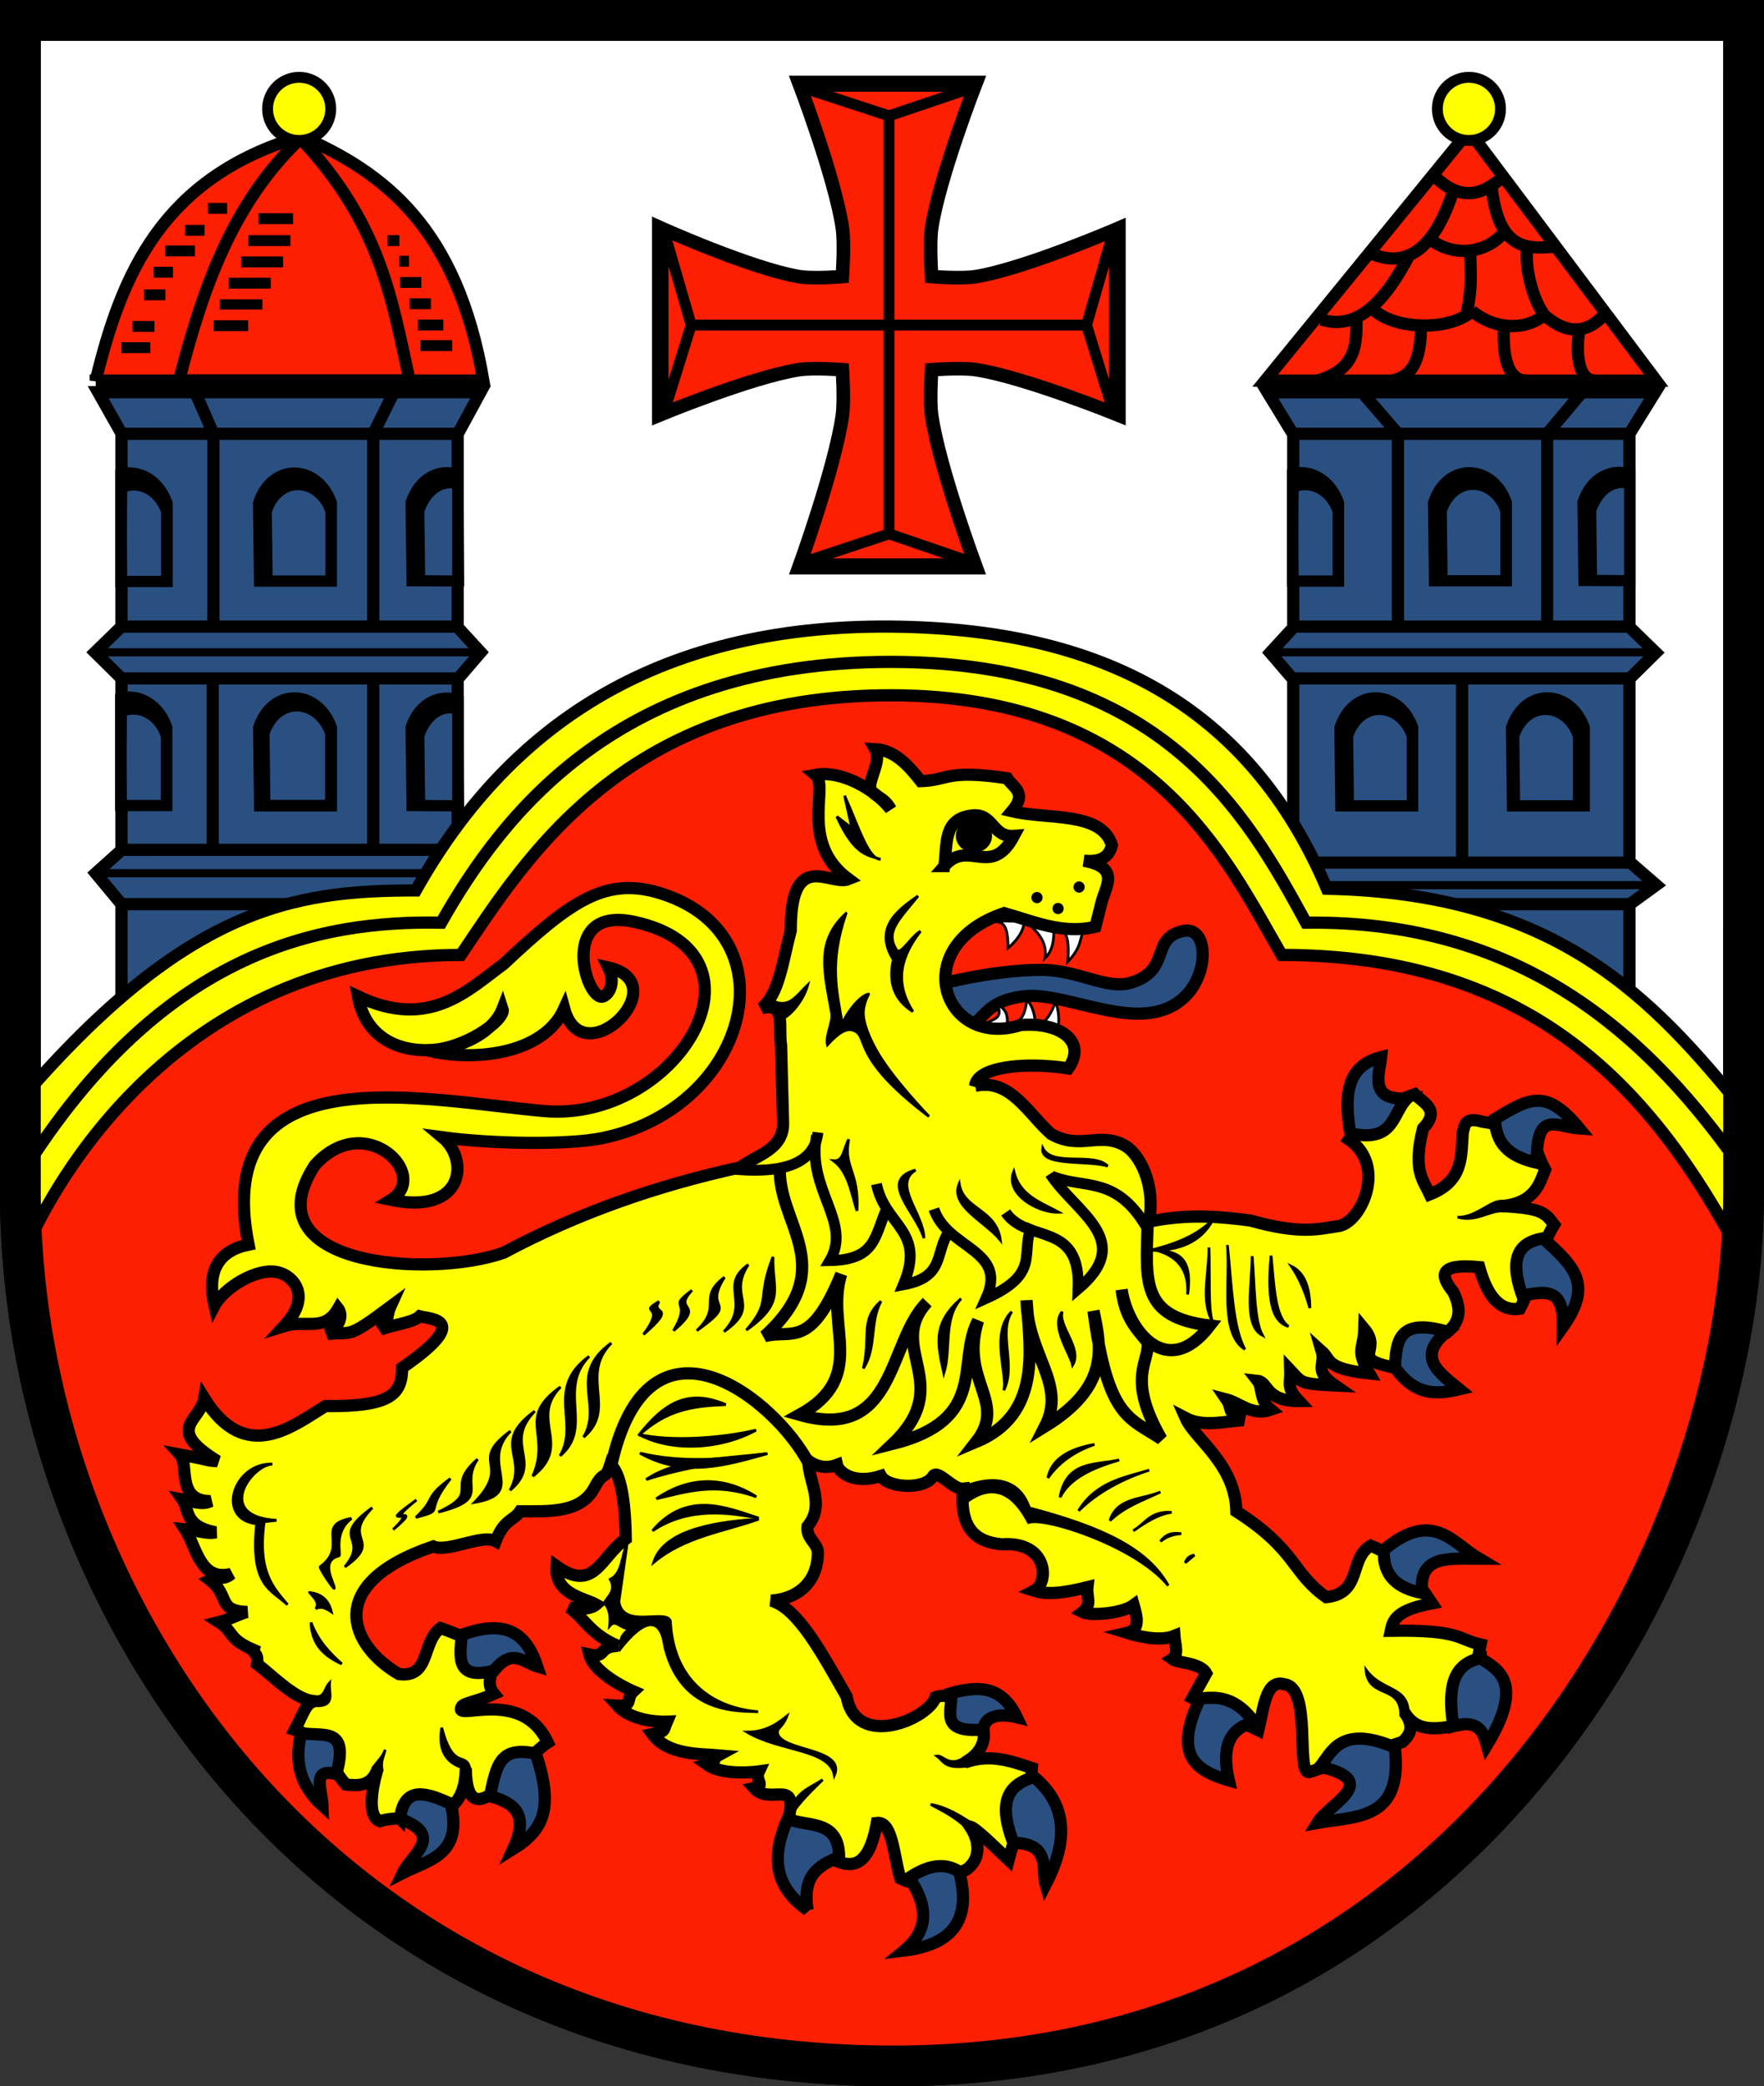 <?xml version="1.0" encoding="UTF-8" standalone="no"?>
<!-- Created with Inkscape (http://www.inkscape.org/) -->

<svg
   xmlns:dc="http://purl.org/dc/elements/1.1/"
   xmlns:cc="http://creativecommons.org/ns#"
   xmlns:rdf="http://www.w3.org/1999/02/22-rdf-syntax-ns#"
   xmlns:svg="http://www.w3.org/2000/svg"
   xmlns="http://www.w3.org/2000/svg"
   version="1.1"
   width="649.308"
   height="767.857"
   id="svg2"
   style="display:inline">
  <rect width="100%" height="100%" fill="#333333" stroke="none"/>
  <title
     id="title4459">Wappen Stadt Osterode am Harz</title>
  <defs
     id="defs4">
    <marker
       refX="0"
       refY="0"
       orient="auto"
       id="Arrow1Lstart"
       style="overflow:visible">
      <path
         d="M 0,0 5,-5 -12.5,0 5,5 0,0 z"
         transform="matrix(0.8,0,0,0.8,10,0)"
         id="path3946"
         style="fill-rule:evenodd;stroke:#000000;stroke-width:1pt;marker-start:none" />
    </marker>
  </defs>
  <g
     transform="translate(-43.929,-24.862)"
     id="layer3"
     style="display:none">
    <path
       d="m 25.714,32.362 692.857,0 -32.857,431.429 c 0.069,132.246 -101.433,321.429 -312.857,321.429 -211.425,0 -321.429,-172.28 -321.429,-321.429 z"
       id="rect3011"
       style="fill:#ffffff;fill-opacity:1;fill-rule:evenodd;stroke:#000000;stroke-width:15;stroke-linecap:butt;stroke-linejoin:miter;stroke-miterlimit:4;stroke-opacity:1" />
  </g>
  <g
     transform="translate(-43.929,-24.862)"
     id="g4465"
     style="display:inline">
    <path
       d="m 51.429,32.362 634.308,0 -0.022,431.429 c 0.069,132.246 -101.433,321.429 -312.857,321.429 -211.425,0 -321.429,-172.28 -321.429,-321.429 z"
       id="path4467"
       style="fill:#ffffff;fill-opacity:1;stroke:#000000;stroke-width:15;stroke-linecap:butt;stroke-linejoin:miter;stroke-miterlimit:4;stroke-opacity:1" />
  </g>
  <g
     transform="translate(-43.929,-24.862)"
     id="layer4"
     style="display:inline">
    <path
       d="m 354,126.648 c 0,0 0.864,-11.968 0,-17.857 -2.707,-18.446 -16.071,-53.571 -16.071,-53.571 l 65.357,0 c 0,0 -13.66,35.1 -16.429,53.571 -0.882,5.887 10e-6,17.857 10e-6,17.857 0,0 11.026,0.894 16.429,0 18.237,-3.017 52.5,-17.857 52.5,-17.857 l 0,68.929 c 0,0 -34.347,-13.954 -52.5,-16.786 -5.411,-0.844 -16.429,0 -16.429,0 0,0 -0.795,11.247 -10e-6,16.786 2.766,19.279 16.429,56.071 16.429,56.071 l -65.357,0 c 0,0 13.367,-36.817 16.071,-56.071 0.778,-5.541 0,-16.786 0,-16.786 0,0 -10.781,-0.84 -16.071,0 -17.832,2.833 -51.5,16.786 -51.5,16.786 l 0,-69.286 c 0,0 33.554,15.134 51.5,18.214 5.28,0.906 16.071,0 16.071,0 z"
       id="rect3989"
       style="fill:#fc1f02;fill-opacity:1;stroke:#000000;stroke-width:5;stroke-miterlimit:4;stroke-opacity:1" />
    <path
       d="m 337.906,56.625 33.25,10.875 32.156,-10.875 -65.406,0 z M 288,108.75 l 0,69 L 298.344,144.5 288,108.75 z m 166.125,0 -10.25,35.75 10.25,33.25 0,-69 z m -82.969,112.594 -33.25,11.031 65.406,0 -32.156,-11.031 z"
       id="path4024"
       style="fill:none;stroke:#000000;stroke-width:4;stroke-linecap:butt;stroke-linejoin:miter;stroke-miterlimit:4;stroke-opacity:1;stroke-dasharray:none" />
    <path
       d="m 298.308,144.505 145.588,0"
       id="path4049"
       style="fill:none;stroke:#000000;stroke-width:4;stroke-linecap:butt;stroke-linejoin:miter;stroke-miterlimit:4;stroke-opacity:1;stroke-dasharray:none" />
    <path
       d="m 371.143,67.463 0,153.922"
       id="path4051"
       style="fill:none;stroke:#000000;stroke-width:4;stroke-linecap:butt;stroke-linejoin:miter;stroke-miterlimit:4;stroke-opacity:1;stroke-dasharray:none" />
  </g>
  <g
     transform="translate(-43.929,-24.862)"
     id="layer5"
     style="display:inline">
    <path
       d="m 80.064,169.21 140.72,0 -8.395,15.431 0,71.089 8.46,9.218 -8.46,9.849 0,152.031 -123.751,0 0,-69.199 -9.467,-11.386 9.467,-8.498 0,-48.301 0,-14.9 -9.723,-9.596 9.723,-9.47 0,-71.089 z"
       id="rect4054"
       style="fill:#2a5081;fill-opacity:1;stroke:#000000;stroke-width:4.498;stroke-miterlimit:4;stroke-opacity:1;stroke-dasharray:none" />
    <path
       d="m 88.641,184.515 123.744,0"
       id="path3014"
       style="fill:none;stroke:#000000;stroke-width:4.498;stroke-linecap:butt;stroke-linejoin:miter;stroke-miterlimit:4;stroke-opacity:1;stroke-dasharray:none" />
    <path
       d="m 88.641,255.478 123.744,0"
       id="path3014-7"
       style="fill:none;stroke:#000000;stroke-width:4.498;stroke-linecap:butt;stroke-linejoin:miter;stroke-miterlimit:4;stroke-opacity:1;stroke-dasharray:none;display:inline" />
    <path
       d="m 88.641,274.545 123.744,0"
       id="path3802"
       style="fill:none;stroke:#000000;stroke-width:4.498;stroke-linecap:butt;stroke-linejoin:miter;stroke-miterlimit:4;stroke-opacity:1;stroke-dasharray:none" />
    <path
       d="m 79.171,264.948 142.684,0"
       id="path3806"
       style="fill:none;stroke:#000000;stroke-width:3;stroke-linecap:butt;stroke-linejoin:miter;stroke-miterlimit:9;stroke-opacity:1;stroke-dasharray:none" />
    <path
       d="m 88.641,337.639 123.744,0"
       id="path3808"
       style="fill:none;stroke:#000000;stroke-width:4.498;stroke-linecap:butt;stroke-linejoin:miter;stroke-miterlimit:4;stroke-opacity:1;stroke-dasharray:none" />
    <path
       d="m 79.171,346.244 133.214,0"
       id="path3810"
       style="fill:none;stroke:#000000;stroke-width:3;stroke-linecap:butt;stroke-linejoin:miter;stroke-miterlimit:4;stroke-opacity:1;stroke-dasharray:none" />
    <path
       d="m 88.641,357.63 123.744,0"
       id="path3812"
       style="fill:none;stroke:#000000;stroke-width:4.498;stroke-linecap:butt;stroke-linejoin:miter;stroke-miterlimit:4;stroke-opacity:1;stroke-dasharray:none" />
    <path
       d="m 139.643,238.56 26.071,0 0,-28.571 c -4.843,-13.84 -21.332,-15.036 -26.429,0 z"
       id="path4137"
       style="fill:#000000;fill-opacity:1;stroke:#000000;stroke-width:4.489;stroke-linecap:butt;stroke-linejoin:miter;stroke-miterlimit:4;stroke-opacity:1;stroke-dasharray:none" />
    <path
       d="m 142.283,238.684 23.438,0 0,-25.686 c -4.354,-12.443 -19.178,-13.517 -23.759,0 z"
       id="path4137-1"
       style="fill:#2a5081;fill-opacity:1;stroke:#000000;stroke-width:4.036;stroke-linecap:butt;stroke-linejoin:miter;stroke-miterlimit:4;stroke-opacity:1;stroke-dasharray:none;display:inline" />
    <path
       d="m 139.676,321.291 26.071,0 0,-28.571 c -4.843,-13.84 -21.332,-15.036 -26.429,0 z"
       id="path4137-16"
       style="fill:#000000;fill-opacity:1;stroke:#000000;stroke-width:4.489;stroke-linecap:butt;stroke-linejoin:miter;stroke-miterlimit:4;stroke-opacity:1;stroke-dasharray:none;display:inline" />
    <path
       d="m 141.391,321.342 24.29,0 0,-26.619 c -4.512,-12.895 -19.875,-14.009 -24.623,0 z"
       id="path4137-1-5"
       style="fill:#2a5081;fill-opacity:1;stroke:#000000;stroke-width:4.182;stroke-linecap:butt;stroke-linejoin:miter;stroke-miterlimit:4;stroke-opacity:1;stroke-dasharray:none;display:inline" />
    <path
       d="m 195.783,321.166 16.728,0 c -0.126,-13.048 -0.126,-27.257 -0.126,-38.508 -6.362,-2.106 -13.846,0.755 -16.958,9.936 z"
       id="path4137-5"
       style="fill:#000000;fill-opacity:1;stroke:#000000;stroke-width:4.489;stroke-linecap:butt;stroke-linejoin:miter;stroke-miterlimit:4;stroke-opacity:1;stroke-dasharray:none;display:inline" />
    <path
       d="m 198.424,321.291 13.961,0.126 c 0,0 0,-25.05 0,-35.615 -5.625,-1.636 -11.549,1.74 -14.282,9.803 z"
       id="path4137-1-7"
       style="fill:#2a5081;fill-opacity:1;stroke:#000000;stroke-width:4.036;stroke-linecap:butt;stroke-linejoin:miter;stroke-miterlimit:4;stroke-opacity:1;stroke-dasharray:none;display:inline" />
    <path
       d="m 88.532,321.166 16.601,0 0,-28.571 c -2.93,-8.373 -10.248,-12.297 -16.601,-10.62 0,13.776 0,28.566 0,39.191 z"
       id="path4137-4"
       style="fill:#000000;fill-opacity:1;stroke:#000000;stroke-width:4.489;stroke-linecap:butt;stroke-linejoin:miter;stroke-miterlimit:4;stroke-opacity:1;stroke-dasharray:none;display:inline" />
    <path
       d="m 88.641,321.291 16.499,0 0,-25.686 c -2.897,-8.279 -10.429,-11.525 -16.496,-8.789 -0.113,10.516 -0.113,23.403 -0.004,34.474 z"
       id="path4137-1-8"
       style="fill:#2a5081;fill-opacity:1;stroke:#000000;stroke-width:4.036;stroke-linecap:butt;stroke-linejoin:miter;stroke-miterlimit:4;stroke-opacity:1;stroke-dasharray:none;display:inline" />
    <path
       d="m 88.641,238.684 16.601,0 0,-28.571 c -2.93,-8.373 -10.248,-12.297 -16.601,-10.62 0,13.776 0,28.566 0,39.191 z"
       id="path4137-4-3"
       style="fill:#000000;fill-opacity:1;stroke:#000000;stroke-width:4.489;stroke-linecap:butt;stroke-linejoin:miter;stroke-miterlimit:4;stroke-opacity:1;stroke-dasharray:none;display:inline" />
    <path
       d="m 88.75,238.809 16.499,0 0,-25.686 c -2.897,-8.279 -10.429,-11.525 -16.496,-8.789 -0.113,10.516 -0.113,23.403 -0.004,34.474 z"
       id="path4137-1-8-6"
       style="fill:#2a5081;fill-opacity:1;stroke:#000000;stroke-width:4.036;stroke-linecap:butt;stroke-linejoin:miter;stroke-miterlimit:4;stroke-opacity:1;stroke-dasharray:none;display:inline" />
    <path
       d="m 195.783,238.433 16.728,0 c -0.126,-10.841 -0.126,-19.894 -0.25,-38.776 -6.362,-2.106 -13.722,1.023 -16.834,10.204 z"
       id="path4137-5-0"
       style="fill:#000000;fill-opacity:1;stroke:#000000;stroke-width:4.489;stroke-linecap:butt;stroke-linejoin:miter;stroke-miterlimit:4;stroke-opacity:1;stroke-dasharray:none;display:inline" />
    <path
       d="m 198.424,238.558 13.961,0.126 c 0,0 0,-14.693 0,-35.704 -5.625,-1.636 -11.549,1.829 -14.282,9.892 z"
       id="path4137-1-7-5"
       style="fill:#2a5081;fill-opacity:1;stroke:#000000;stroke-width:4.036;stroke-linecap:butt;stroke-linejoin:miter;stroke-miterlimit:4;stroke-opacity:1;stroke-dasharray:none;display:inline" />
    <path
       d="m 113.895,164.943 8.586,19.572 0,70.963"
       id="path4280"
       style="fill:none;stroke:#000000;stroke-width:4.489;stroke-linecap:butt;stroke-linejoin:miter;stroke-miterlimit:4;stroke-opacity:1;stroke-dasharray:none" />
    <path
       d="m 122.228,274.545 0,63.135"
       id="path4284"
       style="fill:none;stroke:#000000;stroke-width:4.489;stroke-linecap:butt;stroke-linejoin:miter;stroke-miterlimit:4;stroke-opacity:1;stroke-dasharray:none" />
    <path
       d="m 191.045,164.943 -9.723,19.572 0,70.963"
       id="path4286"
       style="fill:none;stroke:#000000;stroke-width:4.489;stroke-linecap:butt;stroke-linejoin:miter;stroke-miterlimit:4;stroke-opacity:1;stroke-dasharray:none" />
    <path
       d="m 181.322,274.545 0,63.008"
       id="path4290"
       style="fill:none;stroke:#000000;stroke-width:4.489;stroke-linecap:butt;stroke-linejoin:miter;stroke-miterlimit:4;stroke-opacity:1;stroke-dasharray:none" />
  </g>
  <g
     transform="translate(-43.929,-24.862)"
     id="layer2"
     style="display:inline">
    <path
       d="m 79.171,164.943 142.684,0 C 212.176,108.408 185.129,88.289 154.806,75.04 103.489,90.09 88.618,125.967 79.171,164.943 z"
       id="path3030"
       style="fill:#fc1f02;fill-opacity:1;stroke:#000000;stroke-width:4.498;stroke-linecap:butt;stroke-linejoin:miter;stroke-miterlimit:4;stroke-opacity:1;stroke-dasharray:none" />
    <path
       d="m 109.854,164.943 c 8.594,-33.752 19.597,-65.339 44.699,-89.146 29.454,31.467 33.447,58.612 40.154,89.146 z"
       id="path3803"
       style="fill:none;stroke:#000000;stroke-width:4.498;stroke-linecap:butt;stroke-linejoin:miter;stroke-miterlimit:4;stroke-opacity:1;stroke-dasharray:none" />
    <path
       d="m 135.381,113.425 15.441,0"
       id="path3805"
       style="fill:none;stroke:#000000;stroke-width:4;stroke-linecap:butt;stroke-linejoin:miter;stroke-miterlimit:4;stroke-opacity:1;stroke-dasharray:none" />
    <path
       d="m 132.691,121.254 15.441,0"
       id="path3805-5"
       style="fill:none;stroke:#000000;stroke-width:4;stroke-linecap:butt;stroke-linejoin:miter;stroke-miterlimit:4;stroke-opacity:1;stroke-dasharray:none;display:inline" />
    <path
       d="m 128.145,129.083 15.441,0"
       id="path3805-0"
       style="fill:none;stroke:#000000;stroke-width:4;stroke-linecap:butt;stroke-linejoin:miter;stroke-miterlimit:4;stroke-opacity:1;stroke-dasharray:none;display:inline" />
    <path
       d="m 124.862,136.911 15.671,0"
       id="path3805-7"
       style="fill:none;stroke:#000000;stroke-width:3.736;stroke-linecap:butt;stroke-linejoin:miter;stroke-miterlimit:4;stroke-opacity:1;stroke-dasharray:none;display:inline" />
    <path
       d="m 122.589,144.74 12.663,0"
       id="path3805-7-1"
       style="fill:none;stroke:#000000;stroke-width:4;stroke-linecap:butt;stroke-linejoin:miter;stroke-miterlimit:4;stroke-opacity:1;stroke-dasharray:none;display:inline" />
    <path
       d="m 139.13,105.344 12.663,0"
       id="path3805-7-1-6"
       style="fill:none;stroke:#000000;stroke-width:4;stroke-linecap:butt;stroke-linejoin:miter;stroke-miterlimit:4;stroke-opacity:1;stroke-dasharray:none;display:inline" />
    <path
       d="m 120.443,101.556 7.107,0"
       id="path3805-7-1-6-9"
       style="fill:none;stroke:#000000;stroke-width:4;stroke-linecap:butt;stroke-linejoin:miter;stroke-miterlimit:4;stroke-opacity:1;stroke-dasharray:none;display:inline" />
    <path
       d="m 112.109,109.637 7.107,0"
       id="path3805-7-1-6-9-5"
       style="fill:none;stroke:#000000;stroke-width:4;stroke-linecap:butt;stroke-linejoin:miter;stroke-miterlimit:4;stroke-opacity:1;stroke-dasharray:none;display:inline" />
    <path
       d="m 104.785,117.213 10.895,0"
       id="path3805-7-1-6-9-5-1"
       style="fill:none;stroke:#000000;stroke-width:4;stroke-linecap:butt;stroke-linejoin:miter;stroke-miterlimit:4;stroke-opacity:1;stroke-dasharray:none;display:inline" />
    <path
       d="m 100.492,125.042 7.107,0"
       id="path3805-7-1-6-9-5-5"
       style="fill:none;stroke:#000000;stroke-width:4;stroke-linecap:butt;stroke-linejoin:miter;stroke-miterlimit:4;stroke-opacity:1;stroke-dasharray:none;display:inline" />
    <path
       d="m 96.956,133.376 7.865,0"
       id="path3805-7-1-6-9-5-3"
       style="fill:none;stroke:#000000;stroke-width:4;stroke-linecap:butt;stroke-linejoin:miter;stroke-miterlimit:4;stroke-opacity:1;stroke-dasharray:none;display:inline" />
    <path
       d="m 92.663,144.993 8.118,0"
       id="path3805-7-1-6-9-5-9"
       style="fill:none;stroke:#000000;stroke-width:4;stroke-linecap:butt;stroke-linejoin:miter;stroke-miterlimit:4;stroke-opacity:1;stroke-dasharray:none;display:inline" />
    <path
       d="m 88.641,152.821 10.643,0"
       id="path3805-7-1-6-9-5-54"
       style="fill:none;stroke:#000000;stroke-width:4;stroke-linecap:butt;stroke-linejoin:miter;stroke-miterlimit:4;stroke-opacity:1;stroke-dasharray:none;display:inline" />
    <path
       d="m 198.711,152.064 11.653,0"
       id="path3805-7-1-6-9-5-54-0"
       style="fill:none;stroke:#000000;stroke-width:4;stroke-linecap:butt;stroke-linejoin:miter;stroke-miterlimit:4;stroke-opacity:1;stroke-dasharray:none;display:inline" />
    <path
       d="m 197.742,144.488 9.38,0"
       id="path3805-7-1-6-9-5-54-6"
       style="fill:none;stroke:#000000;stroke-width:4;stroke-linecap:butt;stroke-linejoin:miter;stroke-miterlimit:4;stroke-opacity:1;stroke-dasharray:none;display:inline" />
    <path
       d="m 194.689,136.659 7.865,0"
       id="path3805-7-1-6-9-5-54-2"
       style="fill:none;stroke:#000000;stroke-width:4;stroke-linecap:butt;stroke-linejoin:miter;stroke-miterlimit:4;stroke-opacity:1;stroke-dasharray:none;display:inline" />
    <path
       d="m 191.153,128.83 7.865,0"
       id="path3805-7-1-6-9-5-54-22"
       style="fill:none;stroke:#000000;stroke-width:4;stroke-linecap:butt;stroke-linejoin:miter;stroke-miterlimit:4;stroke-opacity:1;stroke-dasharray:none;display:inline" />
    <path
       d="m 190.901,121.002 3.572,0"
       id="path3805-7-1-6-9-5-54-5"
       style="fill:none;stroke:#000000;stroke-width:4;stroke-linecap:butt;stroke-linejoin:miter;stroke-miterlimit:4;stroke-opacity:1;stroke-dasharray:none;display:inline" />
    <path
       d="m 186.608,113.425 4.329,0"
       id="path3805-7-1-6-9-5-54-50"
       style="fill:none;stroke:#000000;stroke-width:4;stroke-linecap:butt;stroke-linejoin:miter;stroke-miterlimit:4;stroke-opacity:1;stroke-dasharray:none;display:inline" />
    <path
       d="m 166.675,64.938 a 11.617,11.617 0 1 1 -23.234,0 11.617,11.617 0 1 1 23.234,0 z"
       transform="translate(-1.01,0)"
       id="path4010"
       style="fill:#ffff00;fill-opacity:1;stroke:#000000;stroke-width:4;stroke-linecap:butt;stroke-miterlimit:4;stroke-opacity:1;stroke-dasharray:none" />
  </g>
  <g
     transform="translate(-43.929,-24.862)"
     id="layer6"
     style="display:inline">
    <path
       d="m 653.174,169.247 -142.684,0 9.467,15.52 0,71.089 -8.46,9.218 8.46,9.849 0,152.031 123.751,0 0,-69.199 9.864,-7.18 -9.864,-8.545 0,-52.461 0,-14.9 9.723,-9.596 -9.723,-9.47 0,-71.089 z"
       id="rect4054-8"
       style="fill:#2a5081;fill-opacity:1;stroke:#000000;stroke-width:4.498;stroke-miterlimit:4;stroke-opacity:1" />
    <path
       d="m 520.357,184.515 122.857,0"
       id="path3814"
       style="fill:none;stroke:#000000;stroke-width:4.498;stroke-linecap:butt;stroke-linejoin:miter;stroke-miterlimit:4;stroke-opacity:1;stroke-dasharray:none" />
    <path
       d="m 520.357,255.478 123.214,0"
       id="path3816"
       style="fill:none;stroke:#000000;stroke-width:4.498;stroke-linecap:butt;stroke-linejoin:miter;stroke-miterlimit:4;stroke-opacity:1;stroke-dasharray:none" />
    <path
       d="m 512.143,264.948 140.714,0"
       id="path3818"
       style="fill:none;stroke:#000000;stroke-width:3;stroke-linecap:butt;stroke-linejoin:miter;stroke-miterlimit:4;stroke-opacity:1;stroke-dasharray:none" />
    <path
       d="m 520,274.545 123.214,0"
       id="path3820"
       style="fill:none;stroke:#000000;stroke-width:4.498;stroke-linecap:butt;stroke-linejoin:miter;stroke-miterlimit:4;stroke-opacity:1;stroke-dasharray:none" />
    <path
       d="m 644.286,342.353 -123.929,0"
       id="path3822"
       style="fill:none;stroke:#000000;stroke-width:4.498;stroke-linecap:butt;stroke-linejoin:miter;stroke-miterlimit:4;stroke-opacity:1;stroke-dasharray:none" />
    <path
       d="m 643.571,357.63 -123.571,0"
       id="path3824"
       style="fill:none;stroke:#000000;stroke-width:4.498;stroke-linecap:butt;stroke-linejoin:miter;stroke-miterlimit:4;stroke-opacity:1;stroke-dasharray:none" />
    <path
       d="m 520.019,350.648 133.553,0"
       id="path3826"
       style="fill:none;stroke:#000000;stroke-width:3;stroke-linecap:butt;stroke-linejoin:miter;stroke-miterlimit:4;stroke-opacity:1;stroke-dasharray:none" />
    <path
       d="m 572.138,238.435 26.071,0 0,-28.571 c -4.843,-13.84 -21.332,-15.036 -26.429,0 z"
       id="path4137-10"
       style="fill:#000000;fill-opacity:1;stroke:#000000;stroke-width:4.489;stroke-linecap:butt;stroke-linejoin:miter;stroke-miterlimit:4;stroke-opacity:1;stroke-dasharray:none;display:inline" />
    <path
       d="m 574.779,238.56 23.438,0 0,-25.686 c -4.354,-12.443 -19.178,-13.517 -23.759,0 z"
       id="path4137-1-6"
       style="fill:#2a5081;fill-opacity:1;stroke:#000000;stroke-width:4.036;stroke-linecap:butt;stroke-linejoin:miter;stroke-miterlimit:4;stroke-opacity:1;stroke-dasharray:none;display:inline" />
    <path
       d="m 519.846,238.56 16.601,0 0,-28.571 c -2.93,-8.373 -10.248,-12.297 -16.601,-10.62 0,13.776 0,28.566 0,39.191 z"
       id="path4137-4-3-4"
       style="fill:#000000;fill-opacity:1;stroke:#000000;stroke-width:4.489;stroke-linecap:butt;stroke-linejoin:miter;stroke-miterlimit:4;stroke-opacity:1;stroke-dasharray:none;display:inline" />
    <path
       d="m 519.955,238.684 16.499,0 0,-25.686 c -2.897,-8.279 -10.429,-11.525 -16.496,-8.789 -0.113,10.516 -0.113,23.403 -0.004,34.474 z"
       id="path4137-1-8-6-0"
       style="fill:#2a5081;fill-opacity:1;stroke:#000000;stroke-width:4.036;stroke-linecap:butt;stroke-linejoin:miter;stroke-miterlimit:4;stroke-opacity:1;stroke-dasharray:none;display:inline" />
    <path
       d="m 627.149,238.309 16.601,0 c 0,-10.751 0,-19.805 0,-38.776 -6.362,-2.106 -13.846,1.023 -16.958,10.204 z"
       id="path4137-5-0-1"
       style="fill:#000000;fill-opacity:1;stroke:#000000;stroke-width:4.489;stroke-linecap:butt;stroke-linejoin:miter;stroke-miterlimit:4;stroke-opacity:1;stroke-dasharray:none;display:inline" />
    <path
       d="M 629.789,238.433 643.75,238.56 c 0,0 0,-14.693 0,-35.704 -5.625,-1.636 -11.549,1.829 -14.282,9.892 z"
       id="path4137-1-7-5-5"
       style="fill:#2a5081;fill-opacity:1;stroke:#000000;stroke-width:4.036;stroke-linecap:butt;stroke-linejoin:miter;stroke-miterlimit:4;stroke-opacity:1;stroke-dasharray:none;display:inline" />
    <path
       d="m 537.676,321.291 26.071,0 0,-28.571 c -4.843,-13.84 -21.332,-15.036 -26.429,0 z"
       id="path4137-10-1"
       style="fill:#000000;fill-opacity:1;stroke:#000000;stroke-width:4.489;stroke-linecap:butt;stroke-linejoin:miter;stroke-miterlimit:4;stroke-opacity:1;stroke-dasharray:none;display:inline" />
    <path
       d="m 540.316,321.415 23.438,0 0,-25.686 c -4.354,-12.443 -19.178,-13.517 -23.759,0 z"
       id="path4137-1-6-9"
       style="fill:#2a5081;fill-opacity:1;stroke:#000000;stroke-width:4.036;stroke-linecap:butt;stroke-linejoin:miter;stroke-miterlimit:4;stroke-opacity:1;stroke-dasharray:none;display:inline" />
    <path
       d="m 600.831,321.291 26.071,0 0,-28.571 c -4.843,-13.84 -21.332,-15.036 -26.429,0 z"
       id="path4137-10-9"
       style="fill:#000000;fill-opacity:1;stroke:#000000;stroke-width:4.489;stroke-linecap:butt;stroke-linejoin:miter;stroke-miterlimit:4;stroke-opacity:1;stroke-dasharray:none;display:inline" />
    <path
       d="m 601.471,321.415 23.438,0 0,-25.686 c -4.354,-12.443 -19.178,-13.517 -23.759,0 z"
       id="path4137-1-6-1"
       style="fill:#2a5081;fill-opacity:1;stroke:#000000;stroke-width:4.036;stroke-linecap:butt;stroke-linejoin:miter;stroke-miterlimit:4;stroke-opacity:1;stroke-dasharray:none;display:inline" />
    <path
       d="m 541.568,164.943 16.92,19.572 0,70.963"
       id="path4431"
       style="fill:none;stroke:#000000;stroke-width:4.489;stroke-linecap:butt;stroke-linejoin:miter;stroke-miterlimit:4;stroke-opacity:1;stroke-dasharray:none" />
    <path
       d="m 629.83,164.943 -16.415,19.572 0,70.963"
       id="path4435"
       style="fill:none;stroke:#000000;stroke-width:4.489;stroke-linecap:butt;stroke-linejoin:miter;stroke-miterlimit:4;stroke-opacity:1;stroke-dasharray:none" />
    <path
       d="m 582.1,274.545 0,67.428"
       id="path4441"
       style="fill:none;stroke:#000000;stroke-width:4.489;stroke-linecap:butt;stroke-linejoin:miter;stroke-miterlimit:4;stroke-opacity:1;stroke-dasharray:none" />
  </g>
  <g
     transform="translate(-43.929,-24.862)"
     id="layer7"
     style="display:inline">
    <path
       d="M 653.571,164.943 584.626,73.019 509.622,164.943 z"
       id="path4013"
       style="fill:#fc1f02;fill-opacity:1;stroke:#000000;stroke-width:4.489;stroke-linecap:butt;stroke-linejoin:miter;stroke-miterlimit:4;stroke-opacity:1;stroke-dasharray:none" />
    <path
       d="m 572.857,90.576 c 8.115,7.401 15.484,6.913 23.571,0"
       id="path4015"
       style="fill:none;stroke:#000000;stroke-width:4.5;stroke-linecap:butt;stroke-linejoin:miter;stroke-miterlimit:4;stroke-opacity:1;stroke-dasharray:none" />
    <path
       d="m 568.785,111.644 c 8.81,8.095 21.667,7.024 28.571,-1.071"
       id="path4015-9"
       style="fill:none;stroke:#000000;stroke-width:4.5;stroke-linecap:butt;stroke-linejoin:miter;stroke-miterlimit:4;stroke-opacity:1;stroke-dasharray:none;display:inline" />
    <path
       d="m 549.286,138.612 c 8.104,8.095 30.06,8.095 37.143,0"
       id="path4015-1"
       style="fill:none;stroke:#000000;stroke-width:4.5;stroke-linecap:butt;stroke-linejoin:miter;stroke-miterlimit:4;stroke-opacity:1;stroke-dasharray:none;display:inline" />
    <path
       d="m 611.429,140.041 c 8.81,8.095 16.667,8.095 23.571,0"
       id="path4015-1-9"
       style="fill:none;stroke:#000000;stroke-width:4.5;stroke-linecap:butt;stroke-linejoin:miter;stroke-miterlimit:4;stroke-opacity:1;stroke-dasharray:none;display:inline" />
    <path
       d="m 585.714,139.326 c 8.81,7.239 20.952,7.408 27.857,0.357"
       id="path4015-1-68"
       style="fill:none;stroke:#000000;stroke-width:4.5;stroke-linecap:butt;stroke-linejoin:miter;stroke-miterlimit:4;stroke-opacity:1;stroke-dasharray:none;display:inline" />
    <path
       d="m 592.96,93.475 c 2.417,22.884 12.389,23.104 22.728,22.223"
       id="path4081"
       style="fill:none;stroke:#000000;stroke-width:4.489;stroke-linecap:butt;stroke-linejoin:miter;stroke-miterlimit:4;stroke-opacity:1;stroke-dasharray:none" />
    <path
       d="m 548.765,118.224 c 13.435,5.67 23.351,-2.388 30.052,-22.981"
       id="path4083"
       style="fill:none;stroke:#000000;stroke-width:4.489;stroke-linecap:butt;stroke-linejoin:miter;stroke-miterlimit:4;stroke-opacity:1;stroke-dasharray:none" />
    <path
       d="m 530.33,142.467 c 13.035,4.138 23.318,-6.395 32.325,-23.739"
       id="path4085"
       style="fill:none;stroke:#000000;stroke-width:4.489;stroke-linecap:butt;stroke-linejoin:miter;stroke-miterlimit:4;stroke-opacity:1;stroke-dasharray:none" />
    <path
       d="m 528.815,164.943 c 14.643,-4.114 14.504,-13.679 14.395,-23.234"
       id="path4087"
       style="fill:none;stroke:#000000;stroke-width:4.489;stroke-linecap:butt;stroke-linejoin:miter;stroke-miterlimit:4;stroke-opacity:1;stroke-dasharray:none" />
    <path
       d="m 556.342,164.943 c 5.964,-1.254 10.656,-5.334 10.607,-19.951"
       id="path4089"
       style="fill:none;stroke:#000000;stroke-width:4.489;stroke-linecap:butt;stroke-linejoin:miter;stroke-miterlimit:4;stroke-opacity:1;stroke-dasharray:none" />
    <path
       d="m 605.839,164.943 c -8.569,0 -8.639,-13.405 -8.334,-19.951"
       id="path4091"
       style="fill:none;stroke:#000000;stroke-width:4.489;stroke-linecap:butt;stroke-linejoin:miter;stroke-miterlimit:4;stroke-opacity:1;stroke-dasharray:none" />
    <path
       d="m 631.093,164.943 c -7.113,0 -6.915,-12.642 -5.808,-18.435"
       id="path4093"
       style="fill:none;stroke:#000000;stroke-width:4.489;stroke-linecap:butt;stroke-linejoin:miter;stroke-miterlimit:4;stroke-opacity:1;stroke-dasharray:none" />
    <path
       d="m 583.616,140.952 c 2.541,-11.051 1.448,-16.651 1.515,-23.991"
       id="path4095"
       style="fill:none;stroke:#000000;stroke-width:4.489;stroke-linecap:butt;stroke-linejoin:miter;stroke-miterlimit:4;stroke-opacity:1;stroke-dasharray:none" />
    <path
       d="m 613.415,141.205 c -2.498,-0.035 -8.705,-14.482 -7.324,-25.506"
       id="path4097"
       style="fill:none;stroke:#000000;stroke-width:4.489;stroke-linecap:butt;stroke-linejoin:miter;stroke-miterlimit:4;stroke-opacity:1;stroke-dasharray:none" />
    <path
       d="m 166.675,64.938 a 11.617,11.617 0 1 1 -23.234,0 11.617,11.617 0 1 1 23.234,0 z"
       transform="translate(429.567,0.001)"
       id="path4010-4"
       style="fill:#ffff00;fill-opacity:1;stroke:#000000;stroke-width:4;stroke-linecap:butt;stroke-miterlimit:4;stroke-opacity:1;stroke-dasharray:none;display:inline" />
  </g>
  <g
     transform="translate(-43.929,-24.862)"
     id="layer8"
     style="display:inline">
    <path
       d="M 49.497,455.362 C 85.558,410.412 118.097,362.348 205.061,362.428 c 36.922,-45.649 72.595,-92.285 162.635,-95.965 80.205,-0.214 127.784,38.723 157.584,98.995 64.7,-3.392 116.786,26.977 158.594,84.853 C 679.387,612.266 582.61,783.606 373.756,782.651 164.902,781.697 53.479,627.346 49.497,455.362 z"
       id="path4454"
       style="fill:#fc1f02;fill-opacity:1;stroke:#000000;stroke-width:1px;stroke-linecap:butt;stroke-linejoin:miter;stroke-opacity:1" />
    <path
       d="M 48.482,433.166 C 111.456,358.659 151.601,352.579 196.98,352.579 c 33.17,-59.163 87.32,-97.815 174.756,-97.101 77.142,0.63 131.791,28.766 160.597,96.478 85.576,1.743 120.46,41.239 153.308,81.21 l -1.515,52.501 C 652.559,426.723 608.872,376.318 515.683,376.318 495.184,341.014 467.945,280.755 371.736,280.755 c -97.028,0 -133.762,59.197 -158.165,95.563 -104.097,0 -150.075,84.122 -160.689,109.349 -1.241,-13.427 -3.761,-38.547 -4.4,-52.501 z"
       id="path4450"
       style="fill:#ffff00;fill-opacity:1;stroke:#000000;stroke-width:4.489;stroke-linecap:butt;stroke-linejoin:miter;stroke-miterlimit:4;stroke-opacity:1;stroke-dasharray:none" />
    <path
       d="M 49.852,460.331 C 102.053,374.37 161.622,363.627 206.324,364.448 c 22.658,-40.035 65.409,-95.984 165.412,-95.984 100.003,0 131.195,56.162 152.907,95.984 78.879,-1.003 126.364,40.747 162.107,93.008"
       id="path4452"
       style="fill:none;stroke:#000000;stroke-width:4.489;stroke-linecap:butt;stroke-linejoin:miter;stroke-miterlimit:4;stroke-opacity:1;stroke-dasharray:none" />
  </g>
  <g
     transform="translate(-43.929,-24.862)"
     id="layer9"
     style="display:inline">
    <path
       d="m 386.636,387.934 c 0,0 21.321,-6.108 40.659,-6.114 13.184,-0.005 23.946,7.235 32.518,4.833 15.593,-4.371 7.259,-16.696 19.758,-19.174 8.881,-1.761 9.511,14.8 1.086,23.61 -15.319,16.019 -43.038,-1.383 -59.696,0.432 -17.568,1.915 -14.829,13.141 -23.717,10.302 z"
       id="path5024"
       style="fill:#2a5081;fill-opacity:1;stroke:#000000;stroke-width:4.489;stroke-linecap:butt;stroke-linejoin:miter;stroke-miterlimit:4;stroke-opacity:1;stroke-dasharray:none" />
    <path
       d="m 409.286,363.791 1.607,0.357 c 3.61,0.077 4.01,4.648 4.107,9.643 3.904,-3.395 5.798,-6.664 5.893,-9.821 z"
       id="path5060"
       style="fill:#ffffff;fill-opacity:1;stroke:#000000;stroke-width:1px;stroke-linecap:butt;stroke-linejoin:miter;stroke-opacity:1" />
    <path
       d="m 422.321,364.684 c 4.004,3.554 7.193,7.419 6.25,12.857 2.36,-2.283 3.473,-5.813 3.214,-10.714 z"
       id="path5062"
       style="fill:#ffffff;fill-opacity:1;stroke:#000000;stroke-width:1px;stroke-linecap:butt;stroke-linejoin:miter;stroke-opacity:1" />
    <path
       d="m 434.464,366.826 c 2.925,1.896 2.853,6.789 2.5,11.964 4.696,-4.878 4.358,-7.554 5.536,-10.893 z"
       id="path5064"
       style="fill:#ffffff;fill-opacity:1;stroke:#000000;stroke-width:1px;stroke-linecap:butt;stroke-linejoin:miter;stroke-opacity:1" />
    <path
       d="m 406.964,401.648 c 2.024,-1.883 6.66,-1.51 3.929,-7.5 1.791,1.788 4.335,2.171 3.75,8.393 z"
       id="path5066"
       style="fill:#ffffff;fill-opacity:1;stroke:#000000;stroke-width:1px;stroke-linecap:butt;stroke-linejoin:miter;stroke-opacity:1" />
    <path
       d="m 416.964,401.648 c 3.359,-0.92 4.475,-4.644 5,-9.107 1.251,2.138 2.644,3.374 3.214,9.821 z"
       id="path5068"
       style="fill:#ffffff;fill-opacity:1;stroke:#000000;stroke-width:1px;stroke-linecap:butt;stroke-linejoin:miter;stroke-opacity:1" />
    <path
       d="m 426.25,402.005 c 2.929,-1.024 4.738,-4.477 6.25,-8.571 0.934,3.136 1.658,6.404 0.714,10.714 z"
       id="path5072"
       style="fill:#ffffff;fill-opacity:1;stroke:#000000;stroke-width:1px;stroke-linecap:butt;stroke-linejoin:miter;stroke-opacity:1" />
    <path
       d="m 402.857,424.505 c 0.619,-6.869 17.791,-8.958 34.286,-6.429 7.148,-10.076 -3.445,-17.167 -17.555,-15.939 -28.383,8.966 -41.974,-29.132 -6.017,-41.204 10.325,2.909 21.65,7.983 33.571,5 l 2.143,-8.571 c 1.412,-6.075 7.396,-13.225 -6.429,-15.714 5.042,0.48 9.103,-0.512 10.357,-5.714 -3.897,-12.531 -23.533,-9.325 -36.786,-12.5 5.833,-6.905 0.286,-8.751 -1.786,-12.143 -22.574,-3.329 -21.222,0.705 -31.786,1.071 -4.732,-6.001 -9.709,-11.413 -16.786,-11.786 2.46,4.346 -2.269,10.397 -1.816,14.627 1.725,3.12 5.158,3.008 7.53,7.516 -5.674,-7.25 -18.078,-14.473 -27.679,-12.679 5.034,4.242 -6.127,24.95 12.143,38.393 -6.591,2.675 -21.345,-11.545 -21.25,18.929 -2.865,10.552 -4.182,23.357 -10.714,28.571 9.187,-2.382 6.069,7.087 7.143,13.571 l 0.714,27.857 c 0.703,10.48 -9.389,12.396 -15.714,17.143 -30.41,6.617 -59.589,16.72 -87.143,31.429 -27.166,9.562 -93.665,4.97 -69.512,-32.183 18.499,-20.681 42.814,3.646 28.084,12.719 26.91,5.659 28.907,-14.737 18.929,-23.036 18.705,2.518 46.183,2.838 58.571,0.357 53.761,-10.767 70.601,-73.884 22.791,-89.805 -21.055,-7.012 -33.962,2.364 -58.863,25.698 -13.401,9.847 -27.402,24.317 -53.615,11.896 5.336,29.508 46.657,21.716 53.258,4.533 1.402,4.165 -14.827,15.488 -27.942,15.226 15.987,4.266 42.797,2.17 50.621,-15.226 6.844,25.122 41.681,-9.408 16.25,-15.179 3.142,6.478 -0.501,10.736 -2.446,10.769 -6.263,0.107 -15.586,-33.567 12.09,-27.53 53.185,11.603 15.445,73.818 -33.215,69.617 -43.04,-3.715 -123.227,-22.609 -108.873,49.156 -11.058,2.267 -15.478,9.681 -12.556,22.451 3.337,-6.318 15.445,-14.151 23.435,-12.274 5.46,1.283 12.627,8.636 2.28,19.775 7.785,-2.43 14.753,2.404 19.821,-6.429 0,0 3.501,4.403 -3.959,9.425 9.529,-1.277 6.38,2.43 23.166,-10.07 -1.607,3.571 -0.109,4.48 -3.68,8.409 4.967,-1.937 11.885,-2.498 14.474,-4.907 3.933,1.074 19.712,0.912 -6.429,18.929 -0.098,9.652 -3.963,14.401 -28.214,14.107 -11.796,7.071 -29.267,21.844 -44.643,-2.857 -1.382,8.407 -14.726,11.038 4.89,23.157 -5.618,-0.45 1.018,0.27 -13.824,-2.486 3.469,3.819 -1.558,17.125 11.255,17.186 -3.164,1.607 -7.211,-0.094 -10.375,-0.675 2.756,3.893 0.447,9.848 12.233,12.143 -2.834,0.719 -6.902,-0.722 -11.227,-1.136 4.123,6.28 5.418,19.324 16.946,16.438 -2.638,2.367 -4.522,0.834 -7.743,2.311 7.315,5.584 2.469,11.39 13.727,11.699 -2.147,0.335 -6.133,2.625 -10.451,3.722 5.526,3.498 3.127,6.157 12.72,10.242 -0.427,1.461 1.895,0.788 1.296,5.225 5.454,3.956 14.531,13.715 21.444,13.603 -3.444,0.423 -4.245,4.358 -7.528,10.556 9.383,2.872 13.172,13.911 18.749,20.147 4.288,0.483 9.379,0.876 11.709,-5.765 0,0 -5.429,16.933 0.821,19.254 10.592,-3.363 31.397,3.756 31.621,-19.479 0.283,27.631 20.202,-3.067 30.177,-9.463 -9.643,-20.536 -34.942,-7.56 -31.728,-13.096 0.414,-1.385 5.946,-2.073 11.949,-4.786 -6.557,-8.08 11.551,-13.259 -19.698,-24.244 -6.973,5.178 -3.705,18.52 -15.316,16.938 -17.828,-10.334 -28.068,-33.137 12.627,-46.972 5.465,2.344 18.121,-4.68 22.984,-1.934 3.117,-8.19 6.578,-7.396 8.999,-11.02 10.983,0.066 22.3,0.646 27.275,-8.53 3.859,-7.312 3.864,-2.139 5.928,-8.703 1.881,1.488 5.452,6.669 5.689,27.391 -9.214,6.461 -11.553,20.046 -25.463,10.076 -0.815,10.33 10.274,11.677 14.571,14.106 -1.651,1.444 -5.361,2.095 -9.917,1.076 6.069,4.507 7.79,9.834 17.892,14.127 -7.564,0.281 -3.936,4.622 -10.507,3.168 1.872,7.501 16.198,13.57 16.198,13.57 -2.87,2.683 0.11,5.63 -5.805,5.274 5.826,6.471 18.183,5.904 18.183,5.904 -1.488,3.425 -0.293,3.531 -5.328,4.572 5.638,7.856 18.121,7.231 24.321,7.788 -2.633,1.445 -0.038,2.357 -4.192,3.435 6.049,4.333 19.07,2.496 19.07,2.496 -1.623,3.455 2.631,5.223 -1.767,6.15 5.951,6.637 17.006,-4.513 12.343,12.429 21.469,21.96 29.307,19.286 32.83,0.379 5.909,-0.723 6.177,12.659 8.673,20.468 9.26,4.383 15.461,0.489 24.269,-3.265 5.194,-3.716 5.21,-10.121 1.348,-15.901 2.287,0.671 10.254,8.632 14.197,12.334 4.179,-16.441 6.99,-11.251 8.586,-33.84 -7.804,-2.603 -15.561,-5.408 -24.754,-1.99 16.961,-9.452 -0.629,-27.828 -10.688,-24.09 -2.695,8.204 -29.351,19.303 -32.743,-0.184 -8.981,-15.692 -17.878,-32.553 -27.779,-35.355 11.377,-0.823 17.251,-8.356 17.173,-17.678 -0.029,-3.407 -4.345,-5.203 -3.823,-9.601 6.65,-8.08 0.436,-16.16 0.287,-24.239 3.251,2.44 6.944,2.936 10.568,1.548 0.588,2.619 6.119,7.382 16.171,4.09 2.373,4.387 16.108,5.255 19.142,0.162 1.728,-2.9 7.298,4.902 11.082,4.51 -1.238,13.904 3.932,19.552 14.249,20.494 17.109,-1.273 17.554,14.185 11.953,17.083 5.215,1.681 11.675,0.636 19.602,-1.308 -0.415,3.717 1.851,6.34 -1.813,9.195 2.962,1.461 14.721,0.465 18.815,-2.598 0.894,3.208 2.913,9.08 -2.315,10.242 4.164,1.275 12.02,3.225 17.314,1.082 0.199,2.901 1.724,7.024 -0.815,8.554 1.923,1.445 10.358,1.244 12.521,5.234 l -5.051,9.091 24.244,11.869 c 2.03,-8.183 2.658,-18.952 9.596,-16.92 10.219,1.151 4.114,33.044 9.091,32.325 l 34.345,-11.112 c 2.819,-2.593 4.597,-5.603 0.758,-10.859 5.036,8.293 13.688,5.74 21.971,4.293 l 6.061,-29.294 c -8.685,-2.018 -7.367,-5.465 -33.083,-5.051 0.775,-3.817 1.859,-7.602 15.152,-10.102 -5.146,-7.785 -11.27,-16.795 -22.476,-21.213 -8.102,4.529 -3.088,17.565 -16.415,18.94 -12.795,-9.007 -10.774,-17.302 -33.083,-31.567 -0.376,-17.416 -15.288,-26.604 -18.688,-34.345 6.644,3.484 14.955,1.09 21.358,0.745 -6.69,-3.009 -3.801,-3.942 -6.325,-7.627 4.842,1.253 9.396,6.212 16.324,3.822 -4.251,-3.482 -2.964,-8.253 -4.82,-10.636 3.906,0.421 2.788,7.526 15.166,7.418 -4.709,-5.032 -3.029,-5.928 -3.185,-11.379 4.311,4.532 3.101,5.066 16.497,5.673 -8.168,-5.629 -3.415,-7.492 -4.911,-12.596 3.56,3.176 1.312,6.407 17.525,8.156 -5.122,-8.923 -2.112,-8.555 -1.857,-16.389 7.203,8.655 -6.846,10.981 13.02,14.63 3.704,-5.532 7.003,-11.295 17.173,-13.132 5.852,-4.494 5.188,-9.712 2.525,-15.152 -5.02,-6.161 -5.256,-10.5 9.596,-9.091 2.839,10.26 7.376,16.447 14.968,15.3 5.766,-11.071 7.216,-22.21 12.576,-30.922 -3.246,-4.359 -4.462,-6.089 -19.351,-6.836 12.501,-1.052 14.164,-8.812 16.05,-13.402 -8.819,-16.492 4.098,-13.066 -23.234,-17.678 -6.207,-1.861 -6.388,1.298 -7.071,4.041 -0.656,8.617 0.425,17.77 -12.122,22.728 -2.531,-5.427 -6.352,-8.827 -2.525,-24.244 6.555,-6.96 0.269,-9.25 -3.03,-12.627 -13.123,4.796 -19.645,9.871 -24.244,16.668 14.037,9.654 4.657,30.214 -3.536,31.82 -7.86,1.125 -14.007,3.25 -32.83,-2.02 -11.494,-1.445 -22.621,-2.512 -37.184,0.418 2.522,-14.072 -3.756,-25.005 -8.855,-27.932 -9.371,-5.38 -16.392,1.805 -27.197,-4.306 -8.613,-7.616 -15.013,-20.543 -27.973,-17.725 z"
       id="path4457"
       style="fill:#ffff00;fill-opacity:1;stroke:#000000;stroke-width:4.489;stroke-linecap:butt;stroke-linejoin:miter;stroke-miterlimit:4;stroke-opacity:1;stroke-dasharray:none" />
    <path
       d="m 391.494,343.639 c 8.845,-10.248 17.192,4.695 25.624,-11.129 -7.97,0.577 -7.473,-8.326 -15.223,-7.536 -11.156,1.137 -9.16,10.975 -10.4,18.665 z"
       id="path3102"
       style="fill:none;stroke:#000000;stroke-width:4.489;stroke-linecap:butt;stroke-linejoin:miter;stroke-miterlimit:4;stroke-opacity:1;stroke-dasharray:none" />
    <path
       d="m 406.334,332.25 a 4.419,3.914 0 1 1 -8.839,0 4.419,3.914 0 1 1 8.839,0 z"
       transform="translate(0.505,0.253)"
       id="path3872"
       style="fill:#000000;fill-opacity:1;stroke:#000000;stroke-width:4.489;stroke-linecap:butt;stroke-miterlimit:4;stroke-opacity:1;stroke-dasharray:none" />
    <path
       d="m 351.964,325.398 c 6.544,14.377 11.287,14.091 16.071,15.714 -4.413,0.075 -7.862,-11.254 -13.214,-23.393 L 357.5,329.684 z"
       id="path3882"
       style="fill:#000000;fill-opacity:1;stroke:#000000;stroke-width:1;stroke-linecap:butt;stroke-linejoin:miter;stroke-miterlimit:4;stroke-opacity:1;stroke-dasharray:none" />
    <path
       d="m 330.357,402.184 0.179,-2.522 c 1.794,1.575 8.737,-5.062 10.714,-12.299 -4.114,3.924 -6.61,8.566 -12.5,6.071 z"
       id="path3884"
       style="fill:#000000;fill-opacity:1;stroke:#000000;stroke-width:1px;stroke-linecap:butt;stroke-linejoin:miter;stroke-opacity:1" />
    <path
       d="m 355.321,361.039 c -11.282,10.449 -7.945,21.438 -5.286,36.703 0.581,3.337 -2.345,8.242 -1.532,11.658 4.303,-4.745 7.108,-6.145 9.444,-5.34 6.209,2.139 -1.642,9.383 27.932,31.731 0,0 -13.944,-14.431 -19.482,-24.542 -1.035,-1.89 -4.196,-7.675 -4.647,-12.556 -0.402,-4.355 2.097,-8.075 1.906,-7.979 -3.379,0.616 -8.268,7.27 -9.723,10.985 -1.89,-12.143 -5.011,-21.82 1.389,-40.659 z"
       id="path3888"
       style="fill:#000000;fill-opacity:1;stroke:#000000;stroke-width:1px;stroke-linecap:butt;stroke-linejoin:miter;stroke-opacity:1" />
    <path
       d="m 381.838,354.599 c -6.19,4.493 -16.779,11.1 -9.091,23.486 -1.88,8.331 0.324,14.776 7.197,19.067 -7.236,-11.216 -4.05,-20.673 2.778,-29.547 -3.393,1.89 -7.34,9.033 -8.739,6.919 -4.409,-6.663 0.734,-11.039 7.855,-19.925 z"
       id="path3890"
       style="fill:#000000;fill-opacity:1;stroke:#000000;stroke-width:1px;stroke-linecap:butt;stroke-linejoin:miter;stroke-opacity:1" />
    <path
       d="m 442.679,351.335 a 1.562,1.562 0 1 1 -3.125,0 1.562,1.562 0 1 1 3.125,0 z"
       id="path3898"
       style="fill:#000000;fill-opacity:1;stroke:#000000;stroke-width:1;stroke-linecap:butt;stroke-miterlimit:4;stroke-opacity:1;stroke-dasharray:none" />
    <path
       d="m 442.679,351.335 a 1.562,1.562 0 1 1 -3.125,0 1.562,1.562 0 1 1 3.125,0 z"
       transform="translate(-7.723,7.902)"
       id="path3898-4"
       style="fill:#000000;fill-opacity:1;stroke:#000000;stroke-width:1;stroke-linecap:butt;stroke-miterlimit:4;stroke-opacity:1;stroke-dasharray:none;display:inline" />
    <path
       d="m 442.679,351.335 a 1.562,1.562 0 1 1 -3.125,0 1.562,1.562 0 1 1 3.125,0 z"
       transform="translate(-15.491,3.884)"
       id="path3898-9"
       style="fill:#000000;fill-opacity:1;stroke:#000000;stroke-width:1;stroke-linecap:butt;stroke-miterlimit:4;stroke-opacity:1;stroke-dasharray:none;display:inline" />
    <path
       d="m 414.098,471.099 c 8.01,11.674 27.679,2.877 26.659,28.193 21.247,-18.023 -0.797,-27.876 -10.321,-42.41"
       id="path3927"
       style="fill:none;stroke:#000000;stroke-width:4;stroke-linecap:butt;stroke-linejoin:miter;stroke-miterlimit:4;stroke-opacity:1;stroke-dasharray:none" />
    <path
       d="M 314.888,455.263 C 335.547,456.951 343.838,451.389 345,441.648"
       id="path3929"
       style="fill:none;stroke:#000000;stroke-width:4;stroke-linecap:butt;stroke-linejoin:miter;stroke-miterlimit:4;stroke-opacity:1;stroke-dasharray:none" />
    <path
       d="m 344.477,442.867 c -3.645,20.088 13.2,31.693 4.913,45.967 17.503,-0.325 16.289,-9.349 21.385,-20.22"
       id="path3931"
       style="fill:none;stroke:#000000;stroke-width:4;stroke-linecap:butt;stroke-linejoin:miter;stroke-miterlimit:4;stroke-opacity:1;stroke-dasharray:none" />
    <path
       d="m 366.533,460.638 c 3.229,15.597 18.326,17.052 9.895,37.082 15.924,-2.923 11.241,-12.208 17.283,-20.306"
       id="path3933"
       style="fill:none;stroke:#000000;stroke-width:4;stroke-linecap:butt;stroke-linejoin:miter;stroke-miterlimit:4;stroke-opacity:1;stroke-dasharray:none" />
    <path
       d="m 387.679,469.862 c 5.018,14.871 27.377,14.805 19.186,32.9 20.848,-9.384 12.182,-16.923 17.064,-27.186"
       id="path3935"
       style="fill:none;stroke:#000000;stroke-width:4;stroke-linecap:butt;stroke-linejoin:miter;stroke-miterlimit:4;stroke-opacity:1;stroke-dasharray:none" />
    <path
       d="m 431.807,458.011 c 11.438,4.436 22.832,-0.396 33.968,18.207"
       id="path3937"
       style="fill:none;stroke:#000000;stroke-width:4;stroke-linecap:butt;stroke-linejoin:miter;stroke-miterlimit:4;stroke-opacity:1;stroke-dasharray:none" />
    <path
       d="m 356.331,444.187 c -2.121,10.349 3.903,11.749 3.03,26.327 -2.115,-6.75 -3.155,-14.37 -8.586,-18.435 3.679,0.295 3.625,-4.306 5.556,-7.892 z"
       id="path3941"
       style="fill:#000000;fill-opacity:1;stroke:#000000;stroke-width:1px;stroke-linecap:butt;stroke-linejoin:miter;stroke-opacity:1;marker-start:none;marker-mid:none" />
    <path
       d="m 384.018,480.575 c -0.159,-9.144 -11.726,-19.8 -3.064,-25.087 -13.951,3.815 0.125,15.378 3.064,25.087 z"
       id="path4751"
       style="fill:#000000;fill-opacity:1;stroke:#000000;stroke-width:1px;stroke-linecap:butt;stroke-linejoin:miter;stroke-opacity:1" />
    <path
       d="m 396.99,460.539 c 1.459,9.548 13.575,9.212 15.152,20.708 -5.727,-6.97 -18.573,-12.426 -15.152,-20.708 z"
       id="path4753"
       style="fill:#000000;fill-opacity:1;stroke:#000000;stroke-width:1px;stroke-linecap:butt;stroke-linejoin:miter;stroke-opacity:1" />
    <path
       d="m 417.099,455.993 c 2.091,8.917 9.787,11.359 16.541,15.026 -7.614,0.305 -19.962,-6.743 -16.541,-15.026 z"
       id="path4753-7"
       style="fill:#000000;fill-opacity:1;stroke:#000000;stroke-width:1px;stroke-linecap:butt;stroke-linejoin:miter;stroke-opacity:1;display:inline" />
    <path
       d="m 427.745,447.4 c 3.519,7.131 18.571,1.357 23.897,6.631 -7.256,-2.284 -24.996,0.312 -23.897,-6.631 z"
       id="path4753-7-9"
       style="fill:#000000;fill-opacity:1;stroke:#000000;stroke-width:1px;stroke-linecap:butt;stroke-linejoin:miter;stroke-opacity:1;display:inline" />
    <path
       d="m 331.071,453.791 c -1.738,20.966 22.694,37.015 -5.714,62.857 9.897,-2.685 16.742,5.182 28.214,-22.857 -6.042,19.261 10.087,37.816 -15.357,51.786 35.782,10.218 32.319,-26.987 46.964,-41.429 -15.437,16.983 10.682,29.967 -12.679,52.143 35.461,-8.9 23.356,-30.056 31.429,-45.357 -6.925,22.291 11.03,29.623 -0.714,44.643 24.29,-10.162 19.805,-34.267 18.571,-52.143 0.318,20.302 14.859,30.657 6.786,46.429 23.473,-14.474 20.928,-28.492 17.857,-42.5 5.293,39.747 13.22,39.184 25,47.143 -13.149,-22.877 -4.073,-28.43 -5.137,-35.727 -4.718,-5.478 -8.324,-9.504 -9.505,-19.273 2.213,14.988 16.747,33.762 32.5,13.214 -25.686,-3.013 -23.549,-16.352 -22.891,-38.149"
       id="path4791"
       style="fill:none;stroke:#000000;stroke-width:4.489;stroke-linecap:butt;stroke-linejoin:miter;stroke-miterlimit:4;stroke-opacity:1;stroke-dasharray:none" />
    <path
       d="m 368.214,503.791 c -7.84,6.93 -3.625,12.851 -6.518,24.732 4.976,-7.63 2.251,-17.14 6.518,-24.732 z"
       id="path4793"
       style="fill:#000000;fill-opacity:1;stroke:#000000;stroke-width:1px;stroke-linecap:butt;stroke-linejoin:miter;stroke-opacity:1" />
    <path
       d="m 397.679,502.809 c -10.351,9.116 -8.811,16.24 -6.339,27.5 2.782,-8.877 -0.403,-19.928 6.339,-27.5 z"
       id="path4795"
       style="fill:#000000;fill-opacity:1;stroke:#000000;stroke-width:1px;stroke-linecap:butt;stroke-linejoin:miter;stroke-opacity:1" />
    <path
       d="m 416.339,507.63 c -8.059,7.777 -1.301,23.735 -2.946,28.929 4.66,-9.241 -2.172,-21.277 2.946,-28.929 z"
       id="path4797"
       style="fill:#000000;fill-opacity:1;stroke:#000000;stroke-width:1px;stroke-linecap:butt;stroke-linejoin:miter;stroke-opacity:1" />
    <path
       d="m 434.911,507.63 c -1.643,5.237 7.494,13.515 3.839,19.643 -0.907,-4.259 -8.199,-14.332 -3.839,-19.643 z"
       id="path4799"
       style="fill:#000000;fill-opacity:1;stroke:#000000;stroke-width:1px;stroke-linecap:butt;stroke-linejoin:miter;stroke-opacity:1" />
    <path
       d="m 268.929,564.148 c 13.785,-62.31 60.632,-23.856 72.679,-0.714"
       id="path4801"
       style="fill:none;stroke:#000000;stroke-width:4.489;stroke-linecap:butt;stroke-linejoin:miter;stroke-miterlimit:4;stroke-opacity:1;stroke-dasharray:none" />
    <path
       d="m 278.929,553.255 c 10.565,-9.75 20.154,-10.932 32.143,-11.429 -13.988,-5.953 -22.652,-0.609 -32.143,11.429 z"
       id="path4805"
       style="fill:#000000;fill-opacity:1;stroke:#000000;stroke-width:1px;stroke-linecap:butt;stroke-linejoin:miter;stroke-opacity:1" />
    <path
       d="m 279.107,552.809 c 12.104,6.563 30.284,5.476 43.125,-1.607 -12.273,2.95 -31.089,4.36 -43.125,1.607 z"
       id="path4807"
       style="fill:#000000;fill-opacity:1;stroke:#000000;stroke-width:1px;stroke-linecap:butt;stroke-linejoin:miter;stroke-opacity:1" />
    <path
       d="m 279.464,559.684 c 16.442,9.199 31.679,4.396 46.964,0.179 -15.933,2.26 -31.739,3.456 -46.964,-0.179 z"
       id="path4809"
       style="fill:#000000;fill-opacity:1;stroke:#000000;stroke-width:1px;stroke-linecap:butt;stroke-linejoin:miter;stroke-opacity:1" />
    <path
       d="m 281.786,569.416 c 14.762,-4.792 29.524,-6.452 44.286,-9.554 -15.806,1.977 -33.091,1.82 -44.286,9.554 z"
       id="path4811"
       style="fill:#000000;fill-opacity:1;stroke:#000000;stroke-width:1px;stroke-linecap:butt;stroke-linejoin:miter;stroke-opacity:1" />
    <path
       d="m 285.536,576.469 c 15.86,-10.871 29.652,-5.371 36.786,-0.714 -15.189,-5.453 -25.722,-1.853 -36.786,0.714 z"
       id="path4813"
       style="fill:#000000;fill-opacity:1;stroke:#000000;stroke-width:1px;stroke-linecap:butt;stroke-linejoin:miter;stroke-opacity:1" />
    <path
       d="m 284.107,588.255 c 13.468,-9.087 28.759,-6.606 39.107,-4.643 -11.717,-3.814 -26.425,-10.318 -39.107,4.643 z"
       id="path4817"
       style="fill:#000000;fill-opacity:1;stroke:#000000;stroke-width:1px;stroke-linecap:butt;stroke-linejoin:miter;stroke-opacity:1" />
    <path
       d="m 284.554,599.862 c 3.961,-12.796 25.749,-15.021 38.661,-15.893 -13.081,4.661 -27.081,6.302 -38.661,15.893 z"
       id="path4819"
       style="fill:#000000;fill-opacity:1;stroke:#000000;stroke-width:1px;stroke-linecap:butt;stroke-linejoin:miter;stroke-opacity:1" />
    <path
       d="m 274.761,592.869 -3.03,21.466 c 1.49,10.226 17.17,2.534 18.94,7.071 0.991,21.126 14.51,31.958 32.325,33.461 -5.98,-0.449 -28.01,1.645 -34.345,-23.739 -0.403,-2.49 -1.959,-18.14 -17.04,1.441 2.057,-2.784 -1.328,-4.133 4.161,-8.386 -3.283,0.61 -5.051,-3.786 -7.45,-0.884 0.364,-3.561 -0.034,-6.577 -2.02,-8.46 1.479,-2.604 4.531,-4.552 2.273,-8.713 4.431,-2.051 4.184,-8.78 6.187,-13.258 z"
       id="path4825"
       style="fill:#000000;fill-opacity:1;stroke:#000000;stroke-width:1px;stroke-linecap:butt;stroke-linejoin:miter;stroke-opacity:1" />
    <path
       d="m 318.929,662.362 c 11.882,7.122 30.39,6.126 32.143,15.893 4.341,-10.278 -20.525,-8.654 -20.988,-15.845 -0.098,-1.521 2.056,-2.052 3.488,-5.941 -2.175,1.626 -6.778,5.914 -14.643,5.893 z"
       id="path4827"
       style="fill:#000000;fill-opacity:1;stroke:#000000;stroke-width:1px;stroke-linecap:butt;stroke-linejoin:miter;stroke-opacity:1" />
    <path
       d="m 144.199,563.701 c -7.839,0.377 -21.528,19.365 1.515,20.708 l -4.546,0.505 c -2.517,18.478 3.262,24.167 8.586,30.557 -5.855,-5.561 -13.803,-6.695 -11.364,-29.799 -15.117,-1.602 -8.591,-22.463 5.808,-21.971 z"
       id="path4829"
       style="fill:#000000;fill-opacity:1;stroke:#000000;stroke-width:1px;stroke-linecap:butt;stroke-linejoin:miter;stroke-opacity:1" />
    <path
       d="m 268.929,519.148 c -11.943,12.214 2.215,24.249 -10.179,34.643 7.257,-12.094 -6.017,-22.865 10.179,-34.643 z"
       id="path4831"
       style="fill:#000000;fill-opacity:1;stroke:#000000;stroke-width:1px;stroke-linecap:butt;stroke-linejoin:miter;stroke-opacity:1" />
    <path
       d="m 260.793,524.061 c -11.943,12.214 1.68,26.213 -10.714,36.607 7.257,-12.094 -5.481,-24.829 10.714,-36.607 z"
       id="path4831-8"
       style="fill:#000000;fill-opacity:1;stroke:#000000;stroke-width:1px;stroke-linecap:butt;stroke-linejoin:miter;stroke-opacity:1;display:inline" />
    <path
       d="m 250.238,535.309 c -11.823,12.154 4.632,21.255 -10.179,32.857 6.859,-15.68 -6.041,-21.293 10.179,-32.857 z"
       id="path4831-3"
       style="fill:#000000;fill-opacity:1;stroke:#000000;stroke-width:1px;stroke-linecap:butt;stroke-linejoin:miter;stroke-opacity:1;display:inline" />
    <path
       d="m 240.774,544.237 c -11.943,12.214 3.287,18.713 -9.107,29.107 6.9,-12.273 -7.088,-17.329 9.107,-29.107 z"
       id="path4831-7"
       style="fill:#000000;fill-opacity:1;stroke:#000000;stroke-width:1px;stroke-linecap:butt;stroke-linejoin:miter;stroke-opacity:1;display:inline" />
    <path
       d="m 231.845,551.559 c -11.943,12.214 6.68,22.821 -13.214,26.25 14.016,-14.48 -2.564,-14.619 13.214,-26.25 z"
       id="path4831-5"
       style="fill:#000000;fill-opacity:1;stroke:#000000;stroke-width:1px;stroke-linecap:butt;stroke-linejoin:miter;stroke-opacity:1;display:inline" />
    <path
       d="m 219.703,561.916 c -6.948,10.293 5.586,14.409 -14.464,19.464 16.249,-7.594 2.193,-8.718 14.464,-19.464 z"
       id="path4831-9"
       style="fill:#000000;fill-opacity:1;stroke:#000000;stroke-width:1px;stroke-linecap:butt;stroke-linejoin:miter;stroke-opacity:1;display:inline" />
    <path
       d="m 209.703,569.059 c -10.523,13.351 -1.1,11.09 -12.679,14.286 7.789,-7.308 2.555,-6.794 12.679,-14.286 z"
       id="path4831-1"
       style="fill:#000000;fill-opacity:1;stroke:#000000;stroke-width:1px;stroke-linecap:butt;stroke-linejoin:miter;stroke-opacity:1;display:inline" />
    <path
       d="m 197.203,576.916 c -13.608,11.025 3.821,0.498 -8.571,10.893 10.612,-10.177 -7.622,0.886 8.571,-10.893 z"
       id="path4831-91"
       style="fill:#000000;fill-opacity:1;stroke:#000000;stroke-width:1px;stroke-linecap:butt;stroke-linejoin:miter;stroke-opacity:1;display:inline" />
    <path
       d="m 180.953,579.773 c -11.943,12.214 4.448,11.571 -10.089,21.786 9.4,-11.291 -6.106,-10.008 10.089,-21.786 z"
       id="path4831-85"
       style="fill:#000000;fill-opacity:1;stroke:#000000;stroke-width:1px;stroke-linecap:butt;stroke-linejoin:miter;stroke-opacity:1;display:inline" />
    <path
       d="m 173.274,583.701 c -6.981,5.429 -3.531,13.533 -4.641,13.812 -7.275,1.826 -1.454,10.227 -1.678,11.915 -0.082,0.615 -5.703,-7.523 -5.11,-7.959 10.553,-7.765 -2.176,-15.265 11.429,-17.768 z"
       id="path4831-0"
       style="fill:#000000;fill-opacity:1;stroke:#000000;stroke-width:1px;stroke-linecap:butt;stroke-linejoin:miter;stroke-opacity:1;display:inline" />
    <path
       d="m 157.946,611.023 c 1.696,1.926 3.751,3.826 2.232,5.982 1.627,-1.17 3.614,-0.36 5.714,1.071 -0.965,-3.92 -3.296,-6.567 -7.946,-7.054 z"
       id="path4914"
       style="fill:#000000;fill-opacity:1;stroke:#000000;stroke-width:1px;stroke-linecap:butt;stroke-linejoin:miter;stroke-opacity:1" />
    <path
       d="m 158.393,622.005 c 0.383,8.757 5.429,12.48 11.339,15.268 -4.485,-4.031 -8.734,-8.418 -11.339,-15.268 z"
       id="path4918"
       style="fill:#000000;fill-opacity:1;stroke:#000000;stroke-width:1px;stroke-linecap:butt;stroke-linejoin:miter;stroke-opacity:1" />
    <path
       d="m 213.438,675.219 c -5.271,-1.89 -8.31,-6.336 -6.92,-14.464 4.15,15.818 8.682,8.828 10.268,14.598 z"
       id="path4920"
       style="fill:#000000;fill-opacity:1;stroke:#000000;stroke-width:1px;stroke-linecap:butt;stroke-linejoin:miter;stroke-opacity:1" />
    <path
       d="m 181.518,675.041 c 1.63,-2.085 3.472,-3.926 4.196,-6.205 -0.724,2.79 -1.671,4.308 -1.205,7.098 z"
       id="path4922"
       style="fill:#000000;fill-opacity:1;stroke:#000000;stroke-width:1px;stroke-linecap:butt;stroke-linejoin:miter;stroke-opacity:1" />
    <path
       d="m 328.453,487.451 c -0.296,12.214 4.829,16.571 -9.821,26.964 9.612,-11.085 3.591,-10.916 9.821,-26.964 z"
       id="path4831-34"
       style="fill:#000000;fill-opacity:1;stroke:#000000;stroke-width:1px;stroke-linecap:butt;stroke-linejoin:miter;stroke-opacity:1;display:inline" />
    <path
       d="m 319.345,490.309 c -7.982,12.184 5.155,14.809 -8.929,24.643 10.114,-10.666 -2.088,-16.794 8.929,-24.643 z"
       id="path4831-88"
       style="fill:#000000;fill-opacity:1;stroke:#000000;stroke-width:1px;stroke-linecap:butt;stroke-linejoin:miter;stroke-opacity:1;display:inline" />
    <path
       d="m 310.595,494.951 c -8.372,13.107 6.323,7.999 -10.179,19.643 9.757,-9.237 0.055,-11.972 10.179,-19.643 z"
       id="path4831-97"
       style="fill:#000000;fill-opacity:1;stroke:#000000;stroke-width:1px;stroke-linecap:butt;stroke-linejoin:miter;stroke-opacity:1;display:inline" />
    <path
       d="m 298.631,499.773 c -7.657,7.928 5.608,4.428 -6.786,14.821 7.257,-12.094 -2.802,-7.686 6.786,-14.821 z"
       id="path4831-80"
       style="fill:#000000;fill-opacity:1;stroke:#000000;stroke-width:1px;stroke-linecap:butt;stroke-linejoin:miter;stroke-opacity:1;display:inline" />
    <path
       d="m 286.488,503.88 c -3.287,5.356 7.301,0.895 -5.714,12.143 8.883,-11.756 -2.414,-7.182 5.714,-12.143 z"
       id="path4831-348"
       style="fill:#000000;fill-opacity:1;stroke:#000000;stroke-width:1px;stroke-linecap:butt;stroke-linejoin:miter;stroke-opacity:1;display:inline" />
    <path
       d="m 399.643,577.719 c 10.948,-8.212 18.019,-1.679 22.857,7.5 6.012,-2.232 39.801,8.8 51.429,23.214 -7.66,-13.934 -25.321,-21.778 -51.071,-28.571 -4.355,-12.633 -16.111,-11.019 -23.929,-7.857 z"
       id="path4992"
       style="fill:#000000;fill-opacity:1;stroke:#000000;stroke-width:1px;stroke-linecap:butt;stroke-linejoin:miter;stroke-opacity:1" />
    <path
       d="m 429.643,568.791 c 1.366,-6.921 7.692,-10.632 17.143,-12.321 -7.665,2.644 -13.287,6.821 -17.143,12.321 z"
       id="path4994"
       style="fill:#000000;fill-opacity:1;stroke:#000000;stroke-width:1px;stroke-linecap:butt;stroke-linejoin:miter;stroke-opacity:1" />
    <path
       d="m 434.107,575.934 c 3.577,-7.135 12.072,-10.864 21.786,-13.75 -8.644,2.016 -19.383,0.142 -21.786,13.75 z"
       id="path4996"
       style="fill:#000000;fill-opacity:1;stroke:#000000;stroke-width:1px;stroke-linecap:butt;stroke-linejoin:miter;stroke-opacity:1" />
    <path
       d="m 440.945,580.894 c 6.805,-6.796 16.214,-11.819 26.019,-14.96 -8.983,2.766 -19.461,4.24 -26.019,14.96 z"
       id="path4998"
       style="fill:#000000;fill-opacity:1;stroke:#000000;stroke-width:1px;stroke-linecap:butt;stroke-linejoin:miter;stroke-opacity:1" />
    <path
       d="m 452.5,584.505 c 5.44,-5.263 12.195,-7.457 18.571,-10.536 -6.6,2.913 -15.879,1.911 -18.571,10.536 z"
       id="path5000"
       style="fill:#000000;fill-opacity:1;stroke:#000000;stroke-width:1px;stroke-linecap:butt;stroke-linejoin:miter;stroke-opacity:1" />
    <path
       d="m 461.071,588.255 c 4.702,-3.247 9.405,-6.194 14.107,-6.786 -8.006,-0.491 -9.687,4.289 -14.107,6.786 z"
       id="path5002"
       style="fill:#000000;fill-opacity:1;stroke:#000000;stroke-width:1px;stroke-linecap:butt;stroke-linejoin:miter;stroke-opacity:1" />
    <path
       d="m 471.071,592.184 c 2.56,-3.405 5.119,-3.051 7.679,-2.857 -2.871,0.173 -5.48,1.003 -7.679,2.857 z"
       id="path5004"
       style="fill:#000000;fill-opacity:1;stroke:#000000;stroke-width:1px;stroke-linecap:butt;stroke-linejoin:miter;stroke-opacity:1" />
    <path
       d="m 480.179,600.041 3.393,-2.857 c -2.463,0.508 -2.895,1.694 -3.393,2.857 z"
       id="path5006"
       style="fill:#000000;fill-opacity:1;stroke:#000000;stroke-width:1px;stroke-linecap:butt;stroke-linejoin:miter;stroke-opacity:1" />
    <path
       d="m 559.506,655.668 c -0.251,-10.946 -11.929,-5.579 -12.761,-16.206 5.714,7.821 14.672,6.008 15.516,14.757 z"
       id="path5008"
       style="fill:#000000;fill-opacity:1;stroke:#000000;stroke-width:1px;stroke-linecap:butt;stroke-linejoin:miter;stroke-opacity:1" />
    <path
       d="m 519.286,490.934 c 2.724,3.964 5.014,9.013 6.786,15.357 -0.039,-7.564 -1.989,-13.027 -6.786,-15.357 z"
       id="path5010"
       style="fill:#000000;fill-opacity:1;stroke:#000000;stroke-width:1px;stroke-linecap:butt;stroke-linejoin:miter;stroke-opacity:1" />
    <path
       d="m 511.786,487.005 c 1.095,10.437 1.26,22.423 6.429,26.071 -4.779,-1.535 -8.258,-6.599 -6.429,-26.071 z"
       id="path5012"
       style="fill:#000000;fill-opacity:1;stroke:#000000;stroke-width:1px;stroke-linecap:butt;stroke-linejoin:miter;stroke-opacity:1" />
    <path
       d="m 504.821,487.184 c -0.074,11.11 -3.207,25.468 3.75,29.107 -3.08,-5.675 -2.835,-18.668 -3.75,-29.107 z"
       id="path5014"
       style="fill:#000000;fill-opacity:1;stroke:#000000;stroke-width:1px;stroke-linecap:butt;stroke-linejoin:miter;stroke-opacity:1" />
    <path
       d="m 495.714,483.076 c 1.498,13.995 1.828,30.16 6.429,38.393 -9.287,-6.03 -5.259,-24.673 -6.429,-38.393 z"
       id="path5016"
       style="fill:#000000;fill-opacity:1;stroke:#000000;stroke-width:1px;stroke-linecap:butt;stroke-linejoin:miter;stroke-opacity:1" />
    <path
       d="m 488.929,483.969 c 0.101,9.174 -3.074,19.658 1.25,27.143 -1.628,-4.204 -0.892,-17.862 -1.25,-27.143 z"
       id="path5018"
       style="fill:#000000;fill-opacity:1;stroke:#000000;stroke-width:1px;stroke-linecap:butt;stroke-linejoin:miter;stroke-opacity:1" />
    <path
       d="m 467.5,485.041 c 8.317,-2.18 16.418,-4.845 22.857,-11.25 -4.499,8.429 -12.654,11.376 -22.857,11.25 z"
       id="path5020"
       style="fill:#000000;fill-opacity:1;stroke:#000000;stroke-width:1px;stroke-linecap:butt;stroke-linejoin:miter;stroke-opacity:1" />
    <path
       d="m 468.929,484.862 c 7.131,0.697 14.304,1.329 12.143,16.429 0.582,-9.592 -4.166,-14.445 -12.143,-16.429 z"
       id="path5022"
       style="fill:#000000;fill-opacity:1;stroke:#000000;stroke-width:1px;stroke-linecap:butt;stroke-linejoin:miter;stroke-opacity:1" />
    <path
       d="m 540.937,441.978 c -2.139,-13.209 -1.816,-24.813 11.364,-28.032 -0.61,6.163 -4.682,16.163 9.596,15.152 -5.633,5.421 -4.435,16.536 -20.961,12.879 z"
       id="path5026"
       style="fill:#2a5081;fill-opacity:1;stroke:#000000;stroke-width:4.489;stroke-linecap:butt;stroke-linejoin:miter;stroke-miterlimit:4;stroke-opacity:1;stroke-dasharray:none" />
    <path
       d="m 594.222,436.674 c 12.786,-7.78 18.939,-11.235 31.062,3.536 -8.477,-0.55 -16.02,-7.234 -15.657,12.627 -8.29,-1.97 -15.119,-5.522 -15.405,-16.162 z"
       id="path5028"
       style="fill:#2a5081;fill-opacity:1;stroke:#000000;stroke-width:4.489;stroke-linecap:butt;stroke-linejoin:miter;stroke-miterlimit:4;stroke-opacity:1;stroke-dasharray:none" />
    <path
       d="m 611.9,480.616 c 11.95,10.664 18.227,17.208 7.324,32.577 0.099,-10.677 -2.36,-14.637 -14.9,-11.364 -6.381,-17.561 2.103,-20.156 7.576,-21.213 z"
       id="path5030"
       style="fill:#2a5081;fill-opacity:1;stroke:#000000;stroke-width:4.489;stroke-linecap:butt;stroke-linejoin:miter;stroke-miterlimit:4;stroke-opacity:1;stroke-dasharray:none" />
    <path
       d="m 557.352,528.093 c 7.493,10.677 15.583,10.003 23.739,8.081 -7.429,-6.052 -16.055,-11.897 -4.546,-21.213 -18.325,-5.341 -18.579,4.042 -19.193,13.132 z"
       id="path5032"
       style="fill:#2a5081;fill-opacity:1;stroke:#000000;stroke-width:4.489;stroke-linecap:butt;stroke-linejoin:miter;stroke-miterlimit:4;stroke-opacity:1;stroke-dasharray:none" />
    <path
       d="m 553.311,595.268 c 18.062,-15.052 25.251,-2.507 35.103,3.283 -10.62,0.003 -22.674,-1.656 -20.961,12.627 -8.592,-1.697 -14.604,-5.793 -14.142,-15.91 z"
       id="path5034"
       style="fill:#2a5081;fill-opacity:1;stroke:#000000;stroke-width:4.489;stroke-linecap:butt;stroke-linejoin:miter;stroke-miterlimit:4;stroke-opacity:1;stroke-dasharray:none" />
    <path
       d="m 588.919,635.169 c 5.965,4.023 16.593,8.463 2.273,32.072 -0.902,-3.076 -1.834,-10.105 -12.374,-7.071 -1.476,-11.048 -1.815,-22.658 10.102,-25.001 z"
       id="path5036"
       style="fill:#2a5081;fill-opacity:1;stroke:#000000;stroke-width:4.489;stroke-linecap:butt;stroke-linejoin:miter;stroke-miterlimit:4;stroke-opacity:1;stroke-dasharray:none" />
    <path
       d="m 528.815,695.778 c 14.256,-2.583 31.667,-0.726 28.537,-27.779 -20.178,-8.645 -23.413,2.178 -27.527,7.071 23.118,5.339 3.334,13.538 -1.01,20.708 z"
       id="path5038"
       style="fill:#2a5081;fill-opacity:1;stroke:#000000;stroke-width:4.489;stroke-linecap:butt;stroke-linejoin:miter;stroke-miterlimit:4;stroke-opacity:1;stroke-dasharray:none" />
    <path
       d="m 485.631,650.069 c -10.306,21.342 -0.976,26.618 10.607,30.052 -2.377,-10.624 -1.023,-18.891 9.344,-21.466 -6.65,-9.006 -13.3,-9.566 -19.951,-8.586 z"
       id="path5040"
       style="fill:#2a5081;fill-opacity:1;stroke:#000000;stroke-width:4.489;stroke-linecap:butt;stroke-linejoin:miter;stroke-miterlimit:4;stroke-opacity:1;stroke-dasharray:none" />
    <path
       d="m 341.179,727.851 c -13.206,-9.274 -12.888,-20.962 -7.324,-33.588 7.348,3.162 18.903,0.014 18.94,14.142 -10.878,3.969 -12.975,9.732 -11.617,19.445 z"
       id="path5042"
       style="fill:#2a5081;fill-opacity:1;stroke:#000000;stroke-width:4.489;stroke-linecap:butt;stroke-linejoin:miter;stroke-miterlimit:4;stroke-opacity:1;stroke-dasharray:none" />
    <path
       d="m 378.555,715.981 c 7.023,10.192 7.361,19.269 -1.768,26.769 16.532,-2.026 25.185,-10.208 20.203,-29.042 -5.473,-3.531 -11.698,-2.26 -18.435,2.273 z"
       id="path5044"
       style="fill:#2a5081;fill-opacity:1;stroke:#000000;stroke-width:4.489;stroke-linecap:butt;stroke-linejoin:miter;stroke-miterlimit:4;stroke-opacity:1;stroke-dasharray:none" />
    <path
       d="m 416.94,703.102 c 14.049,0.247 10.25,9.787 11.869,15.405 7.739,-14.991 8.782,-28.686 -4.293,-39.648 -8.29,2.578 -13.956,7.662 -7.576,24.244 z"
       id="path5046"
       style="fill:#2a5081;fill-opacity:1;stroke:#000000;stroke-width:4.489;stroke-linecap:butt;stroke-linejoin:miter;stroke-miterlimit:4;stroke-opacity:1;stroke-dasharray:none" />
    <path
       d="m 393.959,648.049 c 9.605,-2.642 18.63,-3.156 24.244,8.839 -5.984,-1.462 -11.768,-0.716 -12.374,4.546 -16.694,1.286 -11.017,-7.066 -11.869,-13.385 z"
       id="path5048"
       style="fill:#2a5081;fill-opacity:1;stroke:#000000;stroke-width:4.489;stroke-linecap:butt;stroke-linejoin:miter;stroke-miterlimit:4;stroke-opacity:1;stroke-dasharray:none" />
    <path
       d="m 335.118,693 c 0.293,-8.399 7.627,-10.278 11.617,-13.132 -3.532,3.459 -8.725,8.393 -11.617,13.132 z"
       id="path5050"
       style="fill:#000000;fill-opacity:1;stroke:#000000;stroke-width:1px;stroke-linecap:butt;stroke-linejoin:miter;stroke-opacity:1" />
    <path
       d="m 224.254,685.929 c 11.11,2.905 13.61,8.474 8.586,19.445 11.736,-7.272 14.73,-15.742 8.334,-35.103 -13.201,-2.728 -14.391,3.795 -16.92,15.657 z"
       id="path5052"
       style="fill:#2a5081;fill-opacity:1;stroke:#000000;stroke-width:4.489;stroke-linecap:butt;stroke-linejoin:miter;stroke-miterlimit:4;stroke-opacity:1;stroke-dasharray:none" />
    <path
       d="m 191.171,694.263 c 16.597,6.116 4.217,13.184 1.01,19.951 9.548,-4.847 22.222,-6.567 17.678,-25.506 -8.762,-3.904 -17.188,-7.044 -18.688,5.556 z"
       id="path5054"
       style="fill:#2a5081;fill-opacity:1;stroke:#000000;stroke-width:4.489;stroke-linecap:butt;stroke-linejoin:miter;stroke-miterlimit:4;stroke-opacity:1;stroke-dasharray:none" />
    <path
       d="m 213.9,626.583 c 17.639,-6.502 24.168,0.751 27.779,11.617 -4.943,-1.416 -9.099,-7.032 -15.91,1.515 -14.297,3.715 -12.587,-5.097 -11.869,-13.132 z"
       id="path5056"
       style="fill:#2a5081;fill-opacity:1;stroke:#000000;stroke-width:4.489;stroke-linecap:butt;stroke-linejoin:miter;stroke-miterlimit:4;stroke-opacity:1;stroke-dasharray:none" />
    <path
       d="m 154.806,662.696 c -2.361,9.508 -1.219,18.603 7.829,26.769 -0.211,-5.514 -4.117,-14.231 5.051,-11.617 5.009,-17.861 -4.959,-13.641 -12.879,-15.152 z"
       id="path5058"
       style="fill:#2a5081;fill-opacity:1;stroke:#000000;stroke-width:4.489;stroke-linecap:butt;stroke-linejoin:miter;stroke-miterlimit:4;stroke-opacity:1;stroke-dasharray:none" />
    <path
       d="m 580.893,472.898 c 6.865,-0.257 11.845,-6.403 16.116,-5.938 l 0.268,3.616 c -4.799,-0.411 -9.923,4.074 -16.384,2.321 z"
       id="path5074"
       style="fill:#000000;fill-opacity:1;stroke:#000000;stroke-width:1px;stroke-linecap:butt;stroke-linejoin:miter;stroke-opacity:1" />
    <path
       d="m 401.536,699.188 -0.884,-0.505 c -4.146,-4.605 -9.183,-7.07 -14.142,-9.723 5.64,0.981 11.28,4.165 16.92,8.334 z"
       id="path5076"
       style="fill:#000000;fill-opacity:1;stroke:#000000;stroke-width:1px;stroke-linecap:butt;stroke-linejoin:miter;stroke-opacity:1" />
    <path
       d="m 399.137,671.535 c -5.775,4.148 -8.065,-0.751 -10.354,-0.379 2.663,1.988 2.817,4.837 11.49,3.662 z"
       id="path5078"
       style="fill:#000000;fill-opacity:1;stroke:#000000;stroke-width:1px;stroke-linecap:butt;stroke-linejoin:miter;stroke-opacity:1" />
    <path
       d="m 159.983,652.657 c 7.638,0.332 4.883,-4.651 5.24,-8.397 -1.877,2.02 -1.711,5.338 -5.051,5.051 z"
       id="path5080"
       style="fill:#000000;fill-opacity:1;stroke:#000000;stroke-width:1px;stroke-linecap:butt;stroke-linejoin:miter;stroke-opacity:1" />
  </g>
  <g
     transform="translate(-43.929,-24.862)"
     id="g4461"
     style="display:none">
    <path
       d="m 25.714,32.362 692.857,0 -32.857,431.429 c 0.069,132.246 -101.433,321.429 -312.857,321.429 -211.425,0 -321.429,-172.28 -321.429,-321.429 z"
       id="path4463"
       style="fill:none;stroke:#000000;stroke-width:15;stroke-linecap:butt;stroke-linejoin:miter;stroke-miterlimit:4;stroke-opacity:1" />
  </g>
  <g
     transform="translate(-43.929,-24.862)"
     id="g4473"
     style="display:inline">
    <path
       d="m 51.429,32.362 634.308,0 -0.022,431.429 c 0.069,132.246 -101.433,321.429 -312.857,321.429 -211.425,0 -321.429,-172.28 -321.429,-321.429 z"
       id="path4475"
       style="fill:none;stroke:#000000;stroke-width:15;stroke-linecap:butt;stroke-linejoin:miter;stroke-miterlimit:4;stroke-opacity:1" />
  </g>
</svg>
